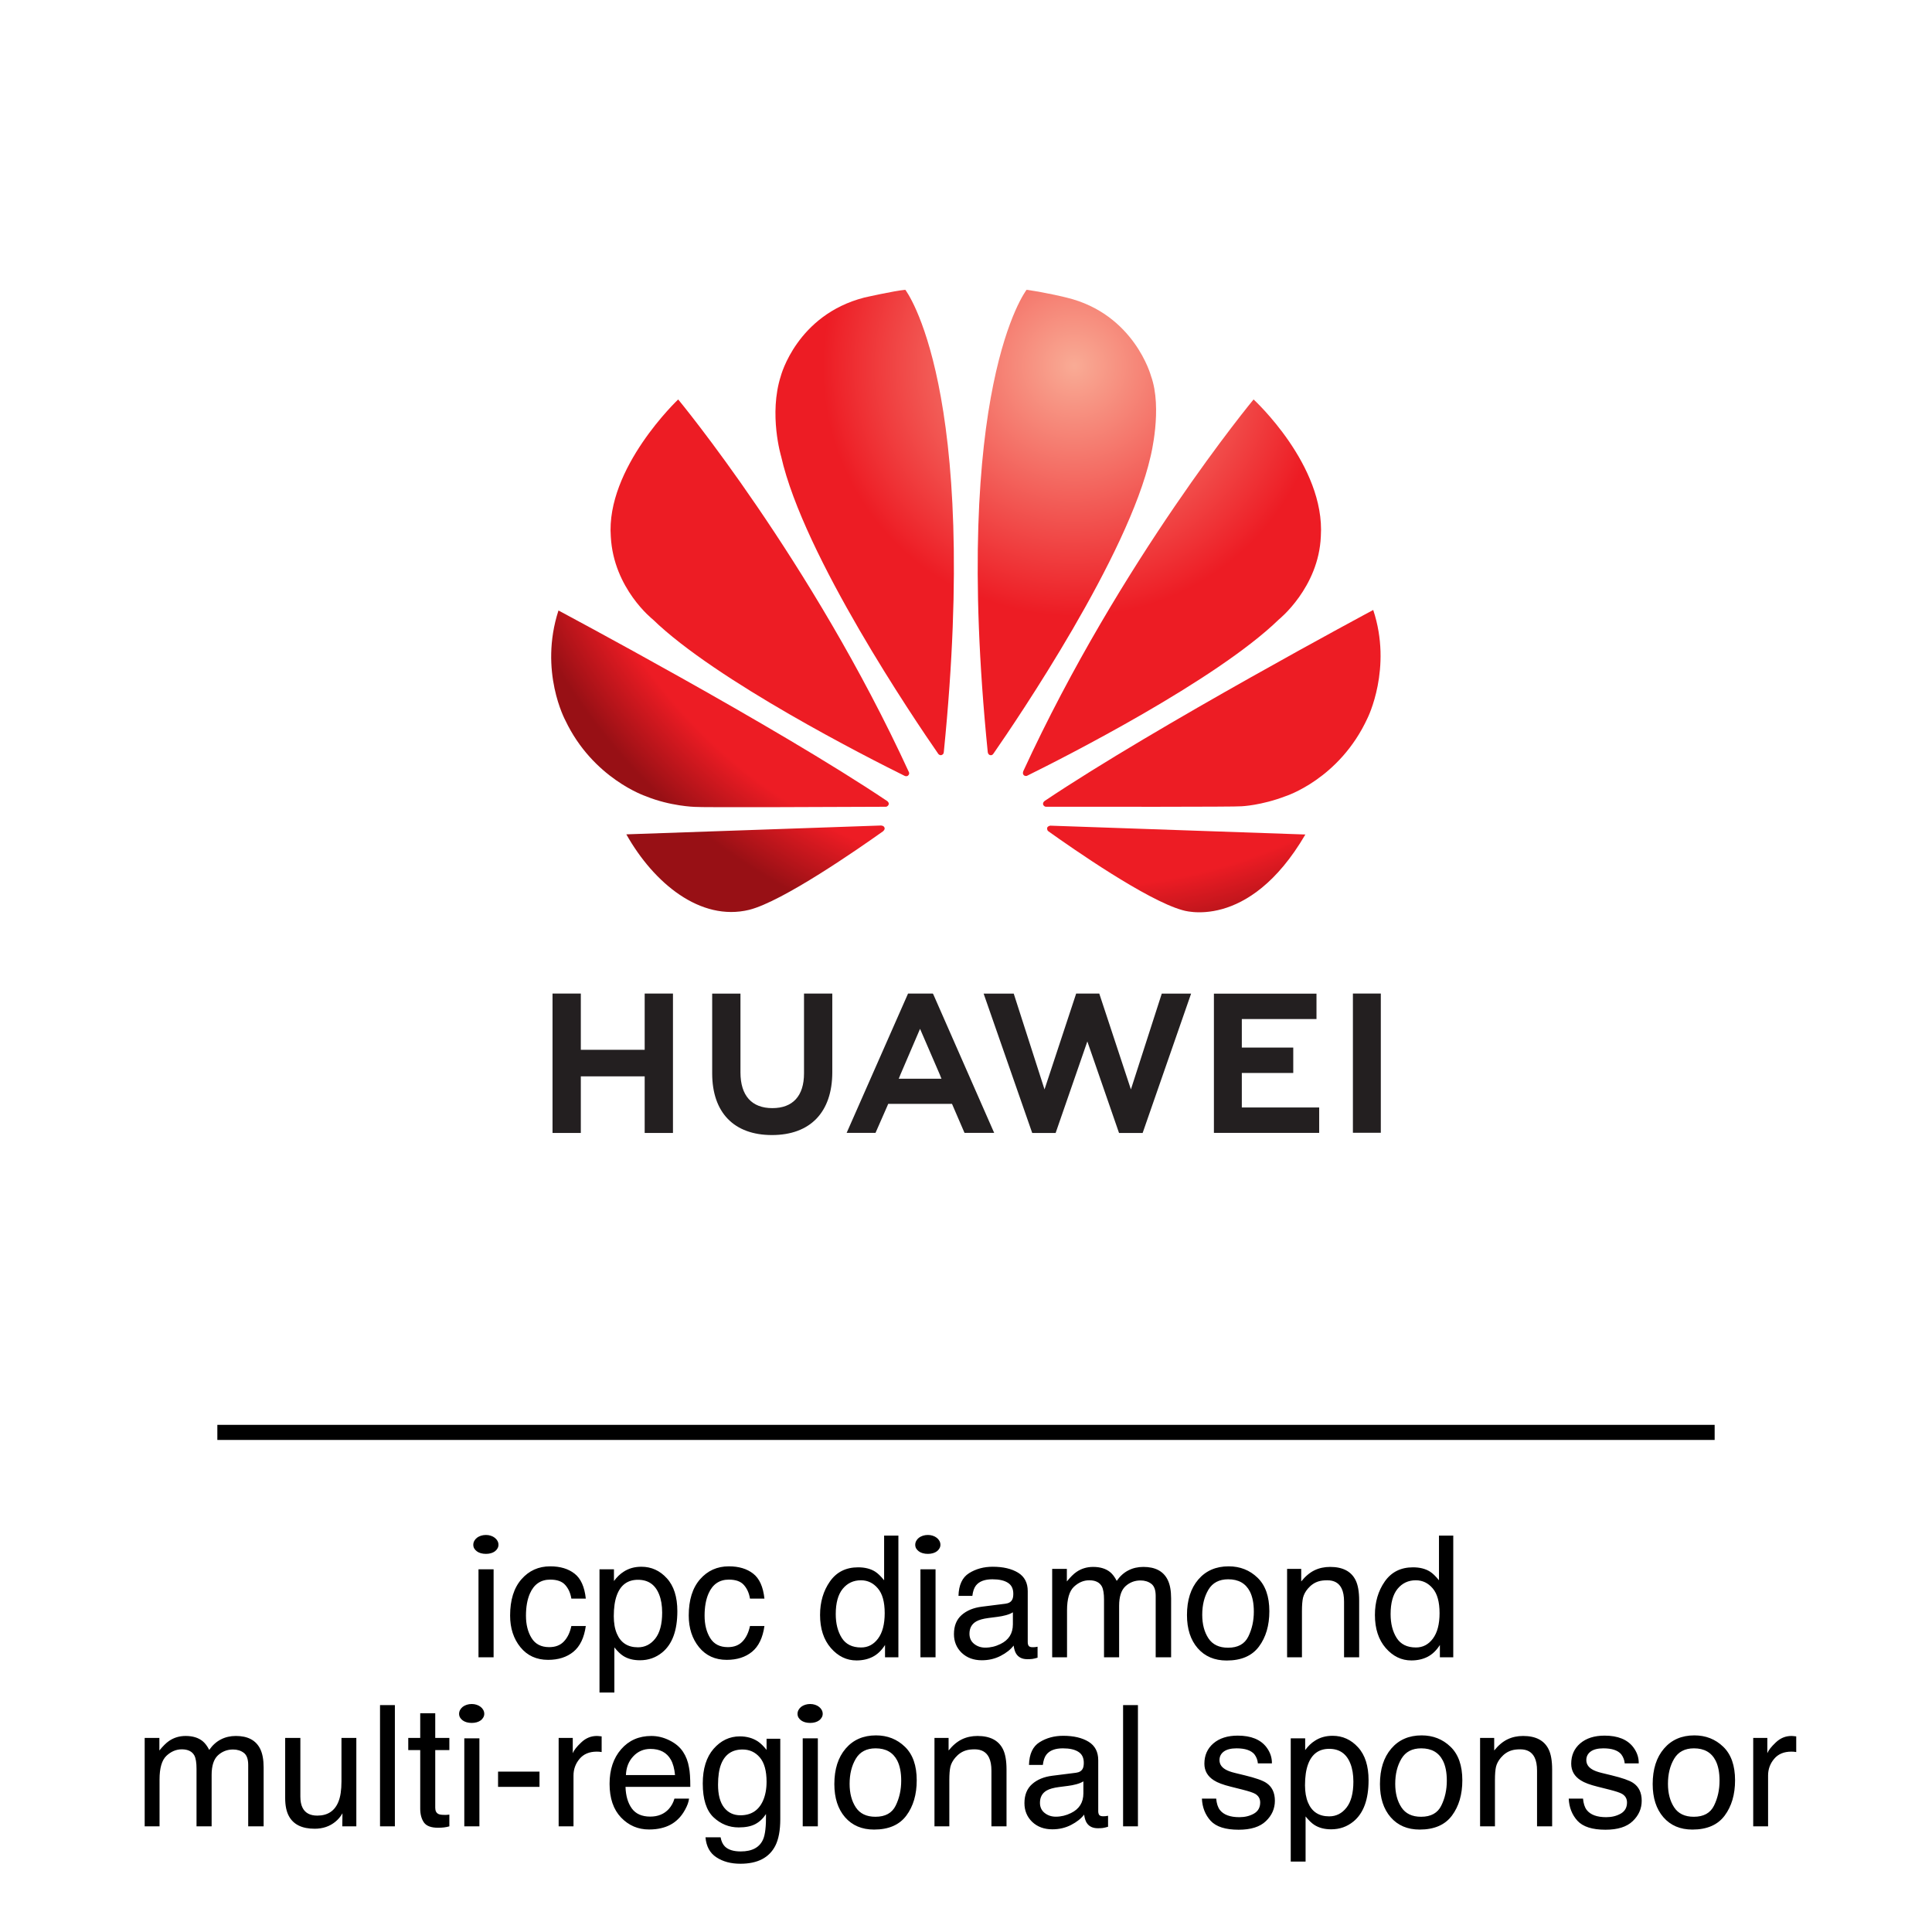 <svg width="160" height="160" viewBox="0 0 160 160" fill="none" xmlns="http://www.w3.org/2000/svg">
<path d="M53.39 86.94H48.101V82.282H45.758V93.827H48.101V89.139H53.39V93.827H55.732V82.282H53.39V86.94Z" fill="#231F20"/>
<path d="M66.585 88.89C66.585 90.767 65.653 91.77 63.961 91.77C62.259 91.77 61.322 90.739 61.322 88.81V82.289H58.98V88.89C58.98 92.137 60.784 94 63.93 94C67.106 94 68.927 92.103 68.927 88.795V82.282H66.585V88.89Z" fill="#231F20"/>
<path d="M93.657 90.221L91.036 82.281H89.124L86.503 90.221L83.953 82.287H81.46L85.483 93.827H87.423L90.049 86.247L92.673 93.827H94.629L98.642 82.287H96.213L93.657 90.221Z" fill="#231F20"/>
<path d="M102.842 88.859H107.102V86.756H102.842V84.393H109.026V82.29H100.531V93.82H109.249V91.717H102.842V88.859Z" fill="#231F20"/>
<path d="M112.042 93.811H114.353V82.281H112.042V93.811Z" fill="#231F20"/>
<path d="M76.194 85.204L77.864 89.068H77.858L77.97 89.336H74.429L74.541 89.068H74.537L76.194 85.204ZM78.841 91.418L79.877 93.82H82.333L77.294 82.349L77.249 82.282H75.201L70.115 93.82H72.506L73.487 91.586L73.557 91.418H78.841Z" fill="#231F20"/>
<path d="M50.585 44.448C50.813 48.751 54.065 51.3 54.065 51.3C59.304 56.383 71.987 62.803 74.933 64.26C74.975 64.275 75.127 64.324 75.216 64.211C75.216 64.211 75.34 64.116 75.275 63.956H75.277C67.206 46.395 56.164 33.081 56.164 33.081C56.164 33.081 50.158 38.759 50.585 44.448Z" fill="url(#paint0_radial_1929_7909)"/>
<path d="M51.87 69.097C54.16 73.163 58.016 76.321 62.034 75.351C64.807 74.662 71.086 70.299 73.157 68.824L73.152 68.82C73.311 68.676 73.255 68.558 73.255 68.558C73.203 68.37 72.984 68.37 72.984 68.37V68.364L51.87 69.097Z" fill="url(#paint1_radial_1929_7909)"/>
<path d="M46.819 59.657C49.108 64.479 53.482 65.939 53.482 65.939C55.501 66.765 57.521 66.822 57.521 66.822C57.837 66.88 70.078 66.828 73.357 66.812C73.496 66.81 73.574 66.671 73.574 66.671C73.676 66.506 73.495 66.358 73.495 66.358L73.496 66.356C64.223 60.125 46.25 50.559 46.25 50.559C44.616 55.598 46.819 59.657 46.819 59.657Z" fill="url(#paint2_radial_1929_7909)"/>
<path d="M71.576 24.643C65.986 26.082 64.666 31.134 64.666 31.134C63.645 34.314 64.692 37.804 64.692 37.804C66.557 46.051 75.74 59.6 77.713 62.445C77.852 62.584 77.963 62.533 77.963 62.533C78.176 62.474 78.16 62.271 78.16 62.271L78.163 62.273C81.201 32.02 74.975 24 74.975 24C74.056 24.081 71.576 24.643 71.576 24.643Z" fill="url(#paint3_radial_1929_7909)"/>
<path d="M85.017 24C84.996 24.027 78.766 32.075 81.802 62.294H81.805C81.828 62.485 81.966 62.526 81.966 62.526C82.17 62.605 82.272 62.409 82.272 62.409L82.274 62.411C84.299 59.493 93.428 46.018 95.285 37.804C95.285 37.804 96.292 33.827 95.32 31.134C95.32 31.134 93.939 26.004 88.341 24.648C88.341 24.648 86.729 24.241 85.018 24H85.017H85.017Z" fill="url(#paint4_radial_1929_7909)"/>
<path d="M86.964 68.383C86.964 68.383 86.778 68.407 86.726 68.545C86.726 68.545 86.683 68.734 86.808 68.829L86.805 68.831C88.826 70.274 94.953 74.541 97.907 75.37C97.907 75.37 103.364 77.222 108.105 69.11L86.965 68.377L86.964 68.383Z" fill="url(#paint5_radial_1929_7909)"/>
<path d="M86.499 66.341L86.501 66.345C86.501 66.345 86.334 66.454 86.392 66.651C86.392 66.651 86.479 66.809 86.609 66.809V66.81C89.93 66.815 102.508 66.83 102.825 66.772C102.825 66.772 104.451 66.708 106.46 65.939C106.46 65.939 110.932 64.523 113.256 59.463C113.256 59.463 115.328 55.336 113.724 50.516C113.724 50.516 95.778 60.109 86.499 66.341Z" fill="url(#paint6_radial_1929_7909)"/>
<path d="M84.739 63.877L84.744 63.876C84.744 63.876 84.649 64.079 84.802 64.211C84.802 64.211 84.949 64.319 85.087 64.231V64.232C88.112 62.737 100.698 56.359 105.912 51.3C105.912 51.3 109.211 48.659 109.386 44.42C109.766 38.531 103.816 33.081 103.816 33.081C103.816 33.081 92.807 46.353 84.739 63.877Z" fill="url(#paint7_radial_1929_7909)"/>
<path d="M142 118H18V119.25H142V118Z" fill="black"/>
<path d="M39.627 129.963H40.878V137.25H39.627V129.963ZM40.242 128.685C40.092 128.685 39.95 128.666 39.818 128.63C39.691 128.593 39.581 128.541 39.49 128.473C39.399 128.404 39.326 128.325 39.272 128.233C39.221 128.142 39.196 128.042 39.196 127.933C39.196 127.819 39.224 127.712 39.278 127.611C39.333 127.511 39.406 127.424 39.497 127.352C39.593 127.279 39.704 127.222 39.832 127.181C39.96 127.14 40.096 127.119 40.242 127.119C40.388 127.119 40.523 127.14 40.645 127.181C40.773 127.222 40.883 127.279 40.974 127.352C41.069 127.424 41.145 127.511 41.199 127.611C41.254 127.712 41.281 127.819 41.281 127.933C41.281 128.042 41.254 128.142 41.199 128.233C41.149 128.325 41.078 128.404 40.987 128.473C40.896 128.541 40.787 128.593 40.659 128.63C40.532 128.666 40.393 128.685 40.242 128.685ZM39.627 129.963H40.878V137.25H39.627V129.963ZM48.514 132.39H47.317C47.245 131.938 47.078 131.565 46.818 131.269C46.559 130.968 46.142 130.817 45.567 130.817C44.783 130.817 44.223 131.2 43.886 131.966C43.667 132.463 43.558 133.076 43.558 133.805C43.558 134.538 43.713 135.156 44.023 135.657C44.332 136.159 44.82 136.409 45.485 136.409C45.996 136.409 46.399 136.254 46.695 135.944C46.996 135.63 47.203 135.201 47.317 134.659H48.514C48.377 135.63 48.035 136.341 47.488 136.792C46.941 137.239 46.242 137.462 45.39 137.462C44.433 137.462 43.669 137.113 43.1 136.416C42.53 135.714 42.245 134.839 42.245 133.791C42.245 132.506 42.557 131.506 43.182 130.79C43.806 130.075 44.601 129.717 45.567 129.717C46.392 129.717 47.062 129.917 47.577 130.318C48.097 130.719 48.409 131.41 48.514 132.39ZM54.837 133.545C54.837 132.962 54.753 132.46 54.584 132.041C54.265 131.234 53.682 130.831 52.834 130.831C51.982 130.831 51.398 131.257 51.084 132.109C50.915 132.565 50.831 133.144 50.831 133.846C50.831 134.411 50.915 134.892 51.084 135.288C51.403 136.045 51.986 136.423 52.834 136.423C53.408 136.423 53.884 136.184 54.263 135.705C54.645 135.222 54.837 134.502 54.837 133.545ZM49.648 129.963H50.845V130.934C51.091 130.601 51.36 130.343 51.651 130.161C52.066 129.888 52.554 129.751 53.114 129.751C53.944 129.751 54.648 130.07 55.227 130.708C55.805 131.341 56.095 132.248 56.095 133.429C56.095 135.024 55.678 136.163 54.844 136.847C54.315 137.28 53.7 137.496 52.998 137.496C52.447 137.496 51.984 137.375 51.61 137.134C51.392 136.997 51.148 136.762 50.879 136.43V140.169H49.648V129.963ZM63.307 132.39H62.11C62.037 131.938 61.871 131.565 61.611 131.269C61.352 130.968 60.935 130.817 60.36 130.817C59.577 130.817 59.016 131.2 58.679 131.966C58.46 132.463 58.351 133.076 58.351 133.805C58.351 134.538 58.505 135.156 58.815 135.657C59.125 136.159 59.613 136.409 60.278 136.409C60.789 136.409 61.192 136.254 61.488 135.944C61.789 135.63 61.996 135.201 62.11 134.659H63.307C63.17 135.63 62.828 136.341 62.281 136.792C61.734 137.239 61.035 137.462 60.183 137.462C59.226 137.462 58.462 137.113 57.893 136.416C57.323 135.714 57.038 134.839 57.038 133.791C57.038 132.506 57.35 131.506 57.975 130.79C58.599 130.075 59.394 129.717 60.36 129.717C61.185 129.717 61.855 129.917 62.37 130.318C62.89 130.719 63.202 131.41 63.307 132.39ZM71.311 136.437C71.881 136.437 72.348 136.193 72.713 135.705C73.082 135.213 73.267 134.509 73.267 133.593C73.267 132.668 73.078 131.984 72.699 131.542C72.321 131.095 71.854 130.872 71.298 130.872C70.678 130.872 70.174 131.109 69.787 131.583C69.404 132.057 69.213 132.754 69.213 133.675C69.213 134.459 69.379 135.115 69.712 135.644C70.045 136.172 70.578 136.437 71.311 136.437ZM72.474 130.154C72.692 130.291 72.941 130.53 73.219 130.872V127.174H74.401V137.25H73.294V136.231C73.007 136.683 72.667 137.008 72.275 137.209C71.883 137.41 71.435 137.51 70.929 137.51C70.113 137.51 69.407 137.168 68.81 136.484C68.213 135.796 67.914 134.882 67.914 133.743C67.914 132.677 68.185 131.754 68.728 130.975C69.274 130.191 70.054 129.799 71.065 129.799C71.626 129.799 72.095 129.917 72.474 130.154ZM76.227 129.963H77.478V137.25H76.227V129.963ZM76.842 128.685C76.691 128.685 76.55 128.666 76.418 128.63C76.29 128.593 76.181 128.541 76.09 128.473C75.999 128.404 75.926 128.325 75.871 128.233C75.821 128.142 75.796 128.042 75.796 127.933C75.796 127.819 75.823 127.712 75.878 127.611C75.933 127.511 76.005 127.424 76.097 127.352C76.192 127.279 76.304 127.222 76.432 127.181C76.559 127.14 76.696 127.119 76.842 127.119C76.988 127.119 77.122 127.14 77.245 127.181C77.373 127.222 77.482 127.279 77.573 127.352C77.669 127.424 77.744 127.511 77.799 127.611C77.853 127.712 77.881 127.819 77.881 127.933C77.881 128.042 77.853 128.142 77.799 128.233C77.749 128.325 77.678 128.404 77.587 128.473C77.496 128.541 77.386 128.593 77.259 128.63C77.131 128.666 76.992 128.685 76.842 128.685ZM76.227 129.963H77.478V137.25H76.227V129.963ZM81.6 136.45C82.033 136.45 82.452 136.35 82.857 136.149C83.541 135.817 83.883 135.272 83.883 134.516V133.524C83.732 133.62 83.539 133.7 83.302 133.764C83.065 133.827 82.832 133.873 82.605 133.9L81.859 133.996C81.413 134.055 81.078 134.149 80.855 134.276C80.476 134.491 80.287 134.832 80.287 135.302C80.287 135.657 80.417 135.938 80.677 136.143C80.936 136.348 81.244 136.45 81.6 136.45ZM83.268 132.813C83.55 132.777 83.739 132.659 83.835 132.458C83.89 132.349 83.917 132.191 83.917 131.986C83.917 131.567 83.767 131.264 83.466 131.077C83.17 130.886 82.743 130.79 82.188 130.79C81.545 130.79 81.089 130.963 80.82 131.31C80.67 131.501 80.572 131.786 80.526 132.164H79.378C79.401 131.262 79.692 130.635 80.253 130.284C80.818 129.929 81.472 129.751 82.215 129.751C83.076 129.751 83.776 129.915 84.314 130.243C84.847 130.571 85.113 131.082 85.113 131.774V135.992C85.113 136.12 85.138 136.222 85.189 136.3C85.243 136.377 85.355 136.416 85.523 136.416C85.578 136.416 85.64 136.414 85.708 136.409C85.776 136.4 85.849 136.389 85.927 136.375V137.284C85.735 137.339 85.59 137.373 85.489 137.387C85.389 137.4 85.252 137.407 85.079 137.407C84.655 137.407 84.348 137.257 84.156 136.956C84.056 136.797 83.985 136.571 83.944 136.279C83.694 136.607 83.334 136.892 82.864 137.134C82.395 137.375 81.878 137.496 81.312 137.496C80.633 137.496 80.078 137.291 79.644 136.881C79.216 136.466 79.002 135.949 79.002 135.329C79.002 134.65 79.214 134.124 79.638 133.75C80.061 133.376 80.618 133.146 81.306 133.06L83.268 132.813ZM87.137 129.929H88.353V130.968C88.645 130.608 88.909 130.346 89.147 130.182C89.552 129.904 90.012 129.765 90.527 129.765C91.111 129.765 91.58 129.908 91.936 130.195C92.136 130.359 92.318 130.601 92.482 130.92C92.756 130.528 93.077 130.239 93.446 130.052C93.815 129.86 94.23 129.765 94.69 129.765C95.675 129.765 96.345 130.12 96.7 130.831C96.892 131.214 96.987 131.729 96.987 132.376V137.25H95.709V132.164C95.709 131.676 95.586 131.341 95.34 131.159C95.098 130.977 94.802 130.886 94.451 130.886C93.968 130.886 93.551 131.048 93.2 131.371C92.854 131.695 92.681 132.235 92.681 132.991V137.25H91.43V132.472C91.43 131.975 91.37 131.613 91.252 131.385C91.065 131.043 90.716 130.872 90.206 130.872C89.741 130.872 89.317 131.052 88.935 131.412C88.556 131.772 88.367 132.424 88.367 133.367V137.25H87.137V129.929ZM103.837 133.47C103.837 132.786 103.728 132.23 103.509 131.802C103.162 131.127 102.565 130.79 101.718 130.79C100.966 130.79 100.419 131.077 100.077 131.651C99.735 132.226 99.564 132.918 99.564 133.729C99.564 134.509 99.735 135.158 100.077 135.678C100.419 136.197 100.961 136.457 101.704 136.457C102.52 136.457 103.078 136.149 103.379 135.534C103.684 134.914 103.837 134.226 103.837 133.47ZM105.122 133.436C105.122 134.616 104.835 135.591 104.261 136.361C103.687 137.132 102.796 137.517 101.588 137.517C100.581 137.517 99.781 137.177 99.189 136.498C98.596 135.814 98.3 134.898 98.3 133.75C98.3 132.52 98.612 131.54 99.236 130.811C99.861 130.081 100.699 129.717 101.752 129.717C102.695 129.717 103.493 130.031 104.145 130.66C104.796 131.289 105.122 132.214 105.122 133.436ZM106.592 129.929H107.761V130.968C108.107 130.539 108.474 130.232 108.861 130.045C109.249 129.858 109.679 129.765 110.153 129.765C111.192 129.765 111.894 130.127 112.259 130.852C112.459 131.248 112.56 131.815 112.56 132.554V137.25H111.309V132.636C111.309 132.189 111.243 131.829 111.11 131.556C110.892 131.1 110.495 130.872 109.921 130.872C109.629 130.872 109.39 130.902 109.203 130.961C108.866 131.061 108.57 131.262 108.314 131.562C108.109 131.804 107.975 132.055 107.911 132.314C107.852 132.57 107.822 132.937 107.822 133.415V137.25H106.592V129.929ZM117.263 136.437C117.832 136.437 118.299 136.193 118.664 135.705C119.033 135.213 119.218 134.509 119.218 133.593C119.218 132.668 119.029 131.984 118.65 131.542C118.272 131.095 117.805 130.872 117.249 130.872C116.629 130.872 116.126 131.109 115.738 131.583C115.355 132.057 115.164 132.754 115.164 133.675C115.164 134.459 115.33 135.115 115.663 135.644C115.996 136.172 116.529 136.437 117.263 136.437ZM118.425 130.154C118.644 130.291 118.892 130.53 119.17 130.872V127.174H120.353V137.25H119.245V136.231C118.958 136.683 118.618 137.008 118.227 137.209C117.835 137.41 117.386 137.51 116.88 137.51C116.064 137.51 115.358 137.168 114.761 136.484C114.164 135.796 113.865 134.882 113.865 133.743C113.865 132.677 114.136 131.754 114.679 130.975C115.226 130.191 116.005 129.799 117.017 129.799C117.577 129.799 118.047 129.917 118.425 130.154ZM11.982 143.929H13.199V144.968C13.491 144.608 13.755 144.346 13.992 144.182C14.398 143.904 14.858 143.765 15.373 143.765C15.956 143.765 16.426 143.908 16.781 144.195C16.982 144.359 17.164 144.601 17.328 144.92C17.602 144.528 17.923 144.239 18.292 144.052C18.661 143.86 19.076 143.765 19.536 143.765C20.52 143.765 21.19 144.12 21.546 144.831C21.737 145.214 21.833 145.729 21.833 146.376V151.25H20.555V146.164C20.555 145.676 20.432 145.341 20.186 145.159C19.944 144.977 19.648 144.886 19.297 144.886C18.814 144.886 18.397 145.048 18.046 145.371C17.7 145.695 17.526 146.235 17.526 146.991V151.25H16.275V146.472C16.275 145.975 16.216 145.613 16.098 145.385C15.911 145.043 15.562 144.872 15.052 144.872C14.587 144.872 14.163 145.052 13.78 145.412C13.402 145.772 13.213 146.424 13.213 147.367V151.25H11.982V143.929ZM24.875 143.929V148.789C24.875 149.163 24.934 149.468 25.053 149.705C25.271 150.143 25.679 150.361 26.276 150.361C27.133 150.361 27.716 149.979 28.026 149.213C28.195 148.803 28.279 148.24 28.279 147.524V143.929H29.51V151.25H28.348L28.361 150.17C28.202 150.448 28.004 150.683 27.767 150.874C27.297 151.257 26.727 151.448 26.058 151.448C25.014 151.448 24.303 151.1 23.925 150.402C23.72 150.029 23.617 149.53 23.617 148.905V143.929H24.875ZM31.472 141.208H32.702V151.25H31.472V141.208ZM34.801 141.885H36.045V143.929H37.214V144.934H36.045V149.712C36.045 149.967 36.132 150.138 36.305 150.225C36.4 150.275 36.56 150.3 36.783 150.3C36.842 150.3 36.906 150.3 36.975 150.3C37.043 150.295 37.123 150.288 37.214 150.279V151.25C37.073 151.291 36.925 151.321 36.77 151.339C36.619 151.357 36.455 151.366 36.277 151.366C35.703 151.366 35.313 151.22 35.108 150.929C34.903 150.632 34.801 150.25 34.801 149.78V144.934H33.81V143.929H34.801V141.885ZM38.451 143.963H39.702V151.25H38.451V143.963ZM39.066 142.685C38.916 142.685 38.775 142.666 38.643 142.63C38.515 142.593 38.406 142.541 38.315 142.473C38.223 142.404 38.15 142.325 38.096 142.233C38.046 142.142 38.02 142.042 38.02 141.933C38.02 141.819 38.048 141.712 38.102 141.611C38.157 141.511 38.23 141.424 38.321 141.352C38.417 141.279 38.529 141.222 38.656 141.181C38.784 141.14 38.921 141.119 39.066 141.119C39.212 141.119 39.347 141.14 39.47 141.181C39.597 141.222 39.707 141.279 39.798 141.352C39.894 141.424 39.969 141.511 40.023 141.611C40.078 141.712 40.105 141.819 40.105 141.933C40.105 142.042 40.078 142.142 40.023 142.233C39.973 142.325 39.903 142.404 39.812 142.473C39.72 142.541 39.611 142.593 39.483 142.63C39.356 142.666 39.217 142.685 39.066 142.685ZM38.451 143.963H39.702V151.25H38.451V143.963ZM41.247 146.718H44.679V147.982H41.247V146.718ZM46.265 143.929H47.434V145.193C47.529 144.947 47.764 144.649 48.138 144.298C48.511 143.942 48.942 143.765 49.43 143.765C49.453 143.765 49.491 143.767 49.546 143.771C49.601 143.776 49.694 143.785 49.826 143.799V145.098C49.753 145.084 49.685 145.075 49.621 145.07C49.562 145.066 49.496 145.063 49.423 145.063C48.803 145.063 48.327 145.264 47.994 145.665C47.661 146.062 47.495 146.52 47.495 147.039V151.25H46.265V143.929ZM56.566 145.077C56.812 145.446 56.977 145.877 57.059 146.369C57.132 146.706 57.168 147.244 57.168 147.982H51.802C51.825 148.725 52 149.322 52.328 149.773C52.656 150.22 53.164 150.443 53.852 150.443C54.495 150.443 55.008 150.231 55.391 149.808C55.609 149.562 55.764 149.277 55.855 148.953H57.065C57.033 149.222 56.926 149.523 56.744 149.855C56.566 150.184 56.366 150.452 56.143 150.662C55.769 151.027 55.306 151.273 54.755 151.4C54.459 151.473 54.124 151.51 53.75 151.51C52.839 151.51 52.066 151.179 51.433 150.519C50.799 149.853 50.482 148.924 50.482 147.729C50.482 146.554 50.801 145.599 51.44 144.865C52.078 144.132 52.911 143.765 53.941 143.765C54.461 143.765 54.965 143.888 55.452 144.134C55.94 144.375 56.311 144.69 56.566 145.077ZM55.903 147.005C55.853 146.472 55.737 146.046 55.555 145.727C55.217 145.134 54.655 144.838 53.866 144.838C53.301 144.838 52.827 145.043 52.444 145.453C52.062 145.859 51.859 146.376 51.836 147.005H55.903ZM62.773 144.223C63.006 144.382 63.243 144.615 63.484 144.92V143.997H64.619V150.655C64.619 151.585 64.482 152.319 64.209 152.856C63.699 153.85 62.735 154.347 61.317 154.347C60.529 154.347 59.866 154.169 59.328 153.813C58.79 153.463 58.49 152.911 58.426 152.159H59.677C59.736 152.487 59.855 152.74 60.032 152.918C60.31 153.191 60.748 153.328 61.345 153.328C62.288 153.328 62.906 152.995 63.197 152.33C63.37 151.938 63.45 151.239 63.437 150.231C63.19 150.605 62.894 150.883 62.548 151.065C62.202 151.248 61.743 151.339 61.174 151.339C60.381 151.339 59.686 151.059 59.089 150.498C58.496 149.933 58.2 149.001 58.2 147.702C58.2 146.476 58.499 145.519 59.096 144.831C59.697 144.143 60.422 143.799 61.27 143.799C61.844 143.799 62.345 143.94 62.773 144.223ZM61.495 144.886C60.629 144.886 60.037 145.291 59.718 146.103C59.549 146.535 59.465 147.103 59.465 147.805C59.465 148.63 59.631 149.258 59.964 149.691C60.301 150.12 60.752 150.334 61.317 150.334C62.202 150.334 62.824 149.935 63.184 149.138C63.384 148.687 63.484 148.16 63.484 147.559C63.484 146.652 63.297 145.979 62.924 145.542C62.55 145.104 62.074 144.886 61.495 144.886ZM66.478 143.963H67.73V151.25H66.478V143.963ZM67.094 142.685C66.943 142.685 66.802 142.666 66.67 142.63C66.542 142.593 66.433 142.541 66.342 142.473C66.251 142.404 66.178 142.325 66.123 142.233C66.073 142.142 66.048 142.042 66.048 141.933C66.048 141.819 66.075 141.712 66.13 141.611C66.185 141.511 66.257 141.424 66.349 141.352C66.444 141.279 66.556 141.222 66.684 141.181C66.811 141.14 66.948 141.119 67.094 141.119C67.24 141.119 67.374 141.14 67.497 141.181C67.625 141.222 67.734 141.279 67.825 141.352C67.921 141.424 67.996 141.511 68.051 141.611C68.106 141.712 68.133 141.819 68.133 141.933C68.133 142.042 68.106 142.142 68.051 142.233C68.001 142.325 67.93 142.404 67.839 142.473C67.748 142.541 67.638 142.593 67.511 142.63C67.383 142.666 67.244 142.685 67.094 142.685ZM66.478 143.963H67.73V151.25H66.478V143.963ZM74.634 147.47C74.634 146.786 74.524 146.23 74.306 145.802C73.959 145.127 73.362 144.79 72.515 144.79C71.763 144.79 71.216 145.077 70.874 145.651C70.532 146.226 70.361 146.918 70.361 147.729C70.361 148.509 70.532 149.158 70.874 149.678C71.216 150.197 71.758 150.457 72.501 150.457C73.317 150.457 73.875 150.149 74.176 149.534C74.481 148.914 74.634 148.226 74.634 147.47ZM75.919 147.436C75.919 148.616 75.632 149.591 75.058 150.361C74.483 151.132 73.592 151.517 72.385 151.517C71.378 151.517 70.578 151.177 69.985 150.498C69.393 149.814 69.097 148.898 69.097 147.75C69.097 146.52 69.409 145.54 70.033 144.811C70.658 144.081 71.496 143.717 72.549 143.717C73.492 143.717 74.29 144.031 74.941 144.66C75.593 145.289 75.919 146.214 75.919 147.436ZM77.389 143.929H78.558V144.968C78.904 144.539 79.271 144.232 79.658 144.045C80.046 143.858 80.476 143.765 80.95 143.765C81.989 143.765 82.691 144.127 83.056 144.852C83.256 145.248 83.356 145.815 83.356 146.554V151.25H82.106V146.636C82.106 146.189 82.039 145.829 81.907 145.556C81.689 145.1 81.292 144.872 80.718 144.872C80.426 144.872 80.187 144.902 80 144.961C79.663 145.061 79.367 145.262 79.111 145.562C78.906 145.804 78.772 146.055 78.708 146.314C78.649 146.57 78.619 146.937 78.619 147.415V151.25H77.389V143.929ZM87.438 150.45C87.87 150.45 88.29 150.35 88.695 150.149C89.379 149.817 89.721 149.272 89.721 148.516V147.524C89.57 147.62 89.377 147.7 89.14 147.764C88.903 147.827 88.67 147.873 88.442 147.9L87.697 147.996C87.251 148.055 86.916 148.149 86.692 148.276C86.314 148.491 86.125 148.832 86.125 149.302C86.125 149.657 86.255 149.938 86.515 150.143C86.774 150.348 87.082 150.45 87.438 150.45ZM89.106 146.813C89.388 146.777 89.577 146.659 89.673 146.458C89.728 146.349 89.755 146.191 89.755 145.986C89.755 145.567 89.605 145.264 89.304 145.077C89.007 144.886 88.581 144.79 88.025 144.79C87.383 144.79 86.927 144.963 86.658 145.31C86.508 145.501 86.41 145.786 86.364 146.164H85.216C85.239 145.262 85.53 144.635 86.091 144.284C86.656 143.929 87.31 143.751 88.053 143.751C88.914 143.751 89.614 143.915 90.151 144.243C90.685 144.571 90.951 145.082 90.951 145.774V149.992C90.951 150.12 90.976 150.222 91.026 150.3C91.081 150.377 91.193 150.416 91.361 150.416C91.416 150.416 91.478 150.414 91.546 150.409C91.614 150.4 91.687 150.389 91.765 150.375V151.284C91.573 151.339 91.427 151.373 91.327 151.387C91.227 151.4 91.09 151.407 90.917 151.407C90.493 151.407 90.186 151.257 89.994 150.956C89.894 150.797 89.823 150.571 89.782 150.279C89.532 150.607 89.171 150.892 88.702 151.134C88.233 151.375 87.716 151.496 87.15 151.496C86.471 151.496 85.915 151.291 85.482 150.881C85.054 150.466 84.84 149.949 84.84 149.329C84.84 148.65 85.052 148.124 85.476 147.75C85.899 147.376 86.455 147.146 87.144 147.06L89.106 146.813ZM93.009 141.208H94.239V151.25H93.009V141.208ZM100.72 148.953C100.756 149.363 100.859 149.678 101.027 149.896C101.337 150.293 101.875 150.491 102.641 150.491C103.096 150.491 103.497 150.393 103.844 150.197C104.19 149.997 104.363 149.689 104.363 149.274C104.363 148.96 104.224 148.721 103.946 148.557C103.769 148.456 103.418 148.34 102.894 148.208L101.916 147.962C101.292 147.807 100.831 147.634 100.535 147.442C100.007 147.11 99.742 146.649 99.742 146.062C99.742 145.369 99.991 144.808 100.487 144.38C100.989 143.951 101.661 143.737 102.504 143.737C103.607 143.737 104.402 144.061 104.89 144.708C105.195 145.118 105.343 145.56 105.334 146.034H104.172C104.149 145.756 104.051 145.503 103.878 145.275C103.595 144.952 103.105 144.79 102.408 144.79C101.943 144.79 101.59 144.879 101.349 145.057C101.112 145.234 100.993 145.469 100.993 145.761C100.993 146.08 101.15 146.335 101.465 146.526C101.647 146.64 101.916 146.741 102.271 146.827L103.085 147.025C103.969 147.24 104.562 147.447 104.862 147.647C105.341 147.962 105.58 148.456 105.58 149.131C105.58 149.783 105.332 150.345 104.835 150.819C104.343 151.293 103.591 151.53 102.579 151.53C101.49 151.53 100.717 151.284 100.262 150.792C99.811 150.295 99.569 149.682 99.537 148.953H100.72ZM112.081 147.545C112.081 146.962 111.997 146.46 111.828 146.041C111.509 145.234 110.926 144.831 110.078 144.831C109.226 144.831 108.643 145.257 108.328 146.109C108.16 146.565 108.075 147.144 108.075 147.846C108.075 148.411 108.16 148.892 108.328 149.288C108.647 150.045 109.23 150.423 110.078 150.423C110.652 150.423 111.129 150.184 111.507 149.705C111.89 149.222 112.081 148.502 112.081 147.545ZM106.893 143.963H108.089V144.934C108.335 144.601 108.604 144.343 108.896 144.161C109.31 143.888 109.798 143.751 110.358 143.751C111.188 143.751 111.892 144.07 112.471 144.708C113.049 145.341 113.339 146.248 113.339 147.429C113.339 149.024 112.922 150.163 112.088 150.847C111.559 151.28 110.944 151.496 110.242 151.496C109.691 151.496 109.228 151.375 108.854 151.134C108.636 150.997 108.392 150.762 108.123 150.43V154.169H106.893V143.963ZM119.819 147.47C119.819 146.786 119.71 146.23 119.491 145.802C119.145 145.127 118.548 144.79 117.7 144.79C116.948 144.79 116.401 145.077 116.06 145.651C115.718 146.226 115.547 146.918 115.547 147.729C115.547 148.509 115.718 149.158 116.06 149.678C116.401 150.197 116.944 150.457 117.687 150.457C118.502 150.457 119.061 150.149 119.361 149.534C119.667 148.914 119.819 148.226 119.819 147.47ZM121.104 147.436C121.104 148.616 120.817 149.591 120.243 150.361C119.669 151.132 118.778 151.517 117.57 151.517C116.563 151.517 115.763 151.177 115.171 150.498C114.578 149.814 114.282 148.898 114.282 147.75C114.282 146.52 114.594 145.54 115.219 144.811C115.843 144.081 116.682 143.717 117.734 143.717C118.678 143.717 119.475 144.031 120.127 144.66C120.779 145.289 121.104 146.214 121.104 147.436ZM122.574 143.929H123.743V144.968C124.09 144.539 124.456 144.232 124.844 144.045C125.231 143.858 125.662 143.765 126.136 143.765C127.175 143.765 127.877 144.127 128.241 144.852C128.442 145.248 128.542 145.815 128.542 146.554V151.25H127.291V146.636C127.291 146.189 127.225 145.829 127.093 145.556C126.874 145.1 126.478 144.872 125.903 144.872C125.612 144.872 125.372 144.902 125.186 144.961C124.848 145.061 124.552 145.262 124.297 145.562C124.092 145.804 123.957 146.055 123.894 146.314C123.834 146.57 123.805 146.937 123.805 147.415V151.25H122.574V143.929ZM131.099 148.953C131.135 149.363 131.238 149.678 131.406 149.896C131.716 150.293 132.254 150.491 133.02 150.491C133.475 150.491 133.876 150.393 134.223 150.197C134.569 149.997 134.742 149.689 134.742 149.274C134.742 148.96 134.603 148.721 134.325 148.557C134.147 148.456 133.797 148.34 133.272 148.208L132.295 147.962C131.671 147.807 131.21 147.634 130.914 147.442C130.385 147.11 130.121 146.649 130.121 146.062C130.121 145.369 130.369 144.808 130.866 144.38C131.368 143.951 132.04 143.737 132.883 143.737C133.986 143.737 134.781 144.061 135.269 144.708C135.574 145.118 135.722 145.56 135.713 146.034H134.551C134.528 145.756 134.43 145.503 134.257 145.275C133.974 144.952 133.484 144.79 132.787 144.79C132.322 144.79 131.969 144.879 131.728 145.057C131.491 145.234 131.372 145.469 131.372 145.761C131.372 146.08 131.529 146.335 131.844 146.526C132.026 146.64 132.295 146.741 132.65 146.827L133.464 147.025C134.348 147.24 134.94 147.447 135.241 147.647C135.72 147.962 135.959 148.456 135.959 149.131C135.959 149.783 135.711 150.345 135.214 150.819C134.722 151.293 133.97 151.53 132.958 151.53C131.869 151.53 131.096 151.284 130.641 150.792C130.189 150.295 129.948 149.682 129.916 148.953H131.099ZM142.405 147.47C142.405 146.786 142.296 146.23 142.077 145.802C141.731 145.127 141.134 144.79 140.286 144.79C139.534 144.79 138.987 145.077 138.646 145.651C138.304 146.226 138.133 146.918 138.133 147.729C138.133 148.509 138.304 149.158 138.646 149.678C138.987 150.197 139.53 150.457 140.272 150.457C141.088 150.457 141.646 150.149 141.947 149.534C142.253 148.914 142.405 148.226 142.405 147.47ZM143.69 147.436C143.69 148.616 143.403 149.591 142.829 150.361C142.255 151.132 141.364 151.517 140.156 151.517C139.149 151.517 138.349 151.177 137.757 150.498C137.164 149.814 136.868 148.898 136.868 147.75C136.868 146.52 137.18 145.54 137.805 144.811C138.429 144.081 139.268 143.717 140.32 143.717C141.264 143.717 142.061 144.031 142.713 144.66C143.365 145.289 143.69 146.214 143.69 147.436ZM145.194 143.929H146.363V145.193C146.459 144.947 146.694 144.649 147.067 144.298C147.441 143.942 147.872 143.765 148.359 143.765C148.382 143.765 148.421 143.767 148.476 143.771C148.53 143.776 148.624 143.785 148.756 143.799V145.098C148.683 145.084 148.615 145.075 148.551 145.07C148.492 145.066 148.425 145.063 148.353 145.063C147.733 145.063 147.257 145.264 146.924 145.665C146.591 146.062 146.425 146.52 146.425 147.039V151.25H145.194V143.929Z" fill="black"/>
<defs>
<radialGradient id="paint0_radial_1929_7909" cx="0" cy="0" r="1" gradientUnits="userSpaceOnUse" gradientTransform="translate(88.909 30.321) scale(49.492 49.293)">
<stop stop-color="#F9AB95"/>
<stop offset="0.42" stop-color="#ED1C24"/>
<stop offset="0.427" stop-color="#ED1C24"/>
<stop offset="0.873" stop-color="#ED1C24"/>
<stop offset="1" stop-color="#981015"/>
</radialGradient>
<radialGradient id="paint1_radial_1929_7909" cx="0" cy="0" r="1" gradientUnits="userSpaceOnUse" gradientTransform="translate(88.941 30.3) scale(49.584 49.384)">
<stop stop-color="#F9AB95"/>
<stop offset="0.42" stop-color="#ED1C24"/>
<stop offset="0.427" stop-color="#ED1C24"/>
<stop offset="0.873" stop-color="#ED1C24"/>
<stop offset="1" stop-color="#981015"/>
</radialGradient>
<radialGradient id="paint2_radial_1929_7909" cx="0" cy="0" r="1" gradientUnits="userSpaceOnUse" gradientTransform="translate(88.98 30.242) scale(49.647 49.447)">
<stop stop-color="#F9AB95"/>
<stop offset="0.42" stop-color="#ED1C24"/>
<stop offset="0.427" stop-color="#ED1C24"/>
<stop offset="0.873" stop-color="#ED1C24"/>
<stop offset="1" stop-color="#981015"/>
</radialGradient>
<radialGradient id="paint3_radial_1929_7909" cx="0" cy="0" r="1" gradientUnits="userSpaceOnUse" gradientTransform="translate(88.924 30.377) scale(49.572 49.372)">
<stop stop-color="#F9AB95"/>
<stop offset="0.42" stop-color="#ED1C24"/>
<stop offset="0.427" stop-color="#ED1C24"/>
<stop offset="0.873" stop-color="#ED1C24"/>
<stop offset="1" stop-color="#981015"/>
</radialGradient>
<radialGradient id="paint4_radial_1929_7909" cx="0" cy="0" r="1" gradientUnits="userSpaceOnUse" gradientTransform="translate(88.976 30.289) scale(49.575 49.375)">
<stop stop-color="#F9AB95"/>
<stop offset="0.42" stop-color="#ED1C24"/>
<stop offset="0.427" stop-color="#ED1C24"/>
<stop offset="0.873" stop-color="#ED1C24"/>
<stop offset="1" stop-color="#981015"/>
</radialGradient>
<radialGradient id="paint5_radial_1929_7909" cx="0" cy="0" r="1" gradientUnits="userSpaceOnUse" gradientTransform="translate(88.972 30.255) scale(49.684 49.484)">
<stop stop-color="#F9AB95"/>
<stop offset="0.42" stop-color="#ED1C24"/>
<stop offset="0.427" stop-color="#ED1C24"/>
<stop offset="0.873" stop-color="#ED1C24"/>
<stop offset="1" stop-color="#981015"/>
</radialGradient>
<radialGradient id="paint6_radial_1929_7909" cx="0" cy="0" r="1" gradientUnits="userSpaceOnUse" gradientTransform="translate(88.976 30.323) scale(49.577 49.377)">
<stop stop-color="#F9AB95"/>
<stop offset="0.42" stop-color="#ED1C24"/>
<stop offset="0.427" stop-color="#ED1C24"/>
<stop offset="0.873" stop-color="#ED1C24"/>
<stop offset="1" stop-color="#981015"/>
</radialGradient>
<radialGradient id="paint7_radial_1929_7909" cx="0" cy="0" r="1" gradientUnits="userSpaceOnUse" gradientTransform="translate(88.966 30.29) scale(49.58 49.381)">
<stop stop-color="#F9AB95"/>
<stop offset="0.42" stop-color="#ED1C24"/>
<stop offset="0.427" stop-color="#ED1C24"/>
<stop offset="0.873" stop-color="#ED1C24"/>
<stop offset="1" stop-color="#981015"/>
</radialGradient>
</defs>
</svg>
